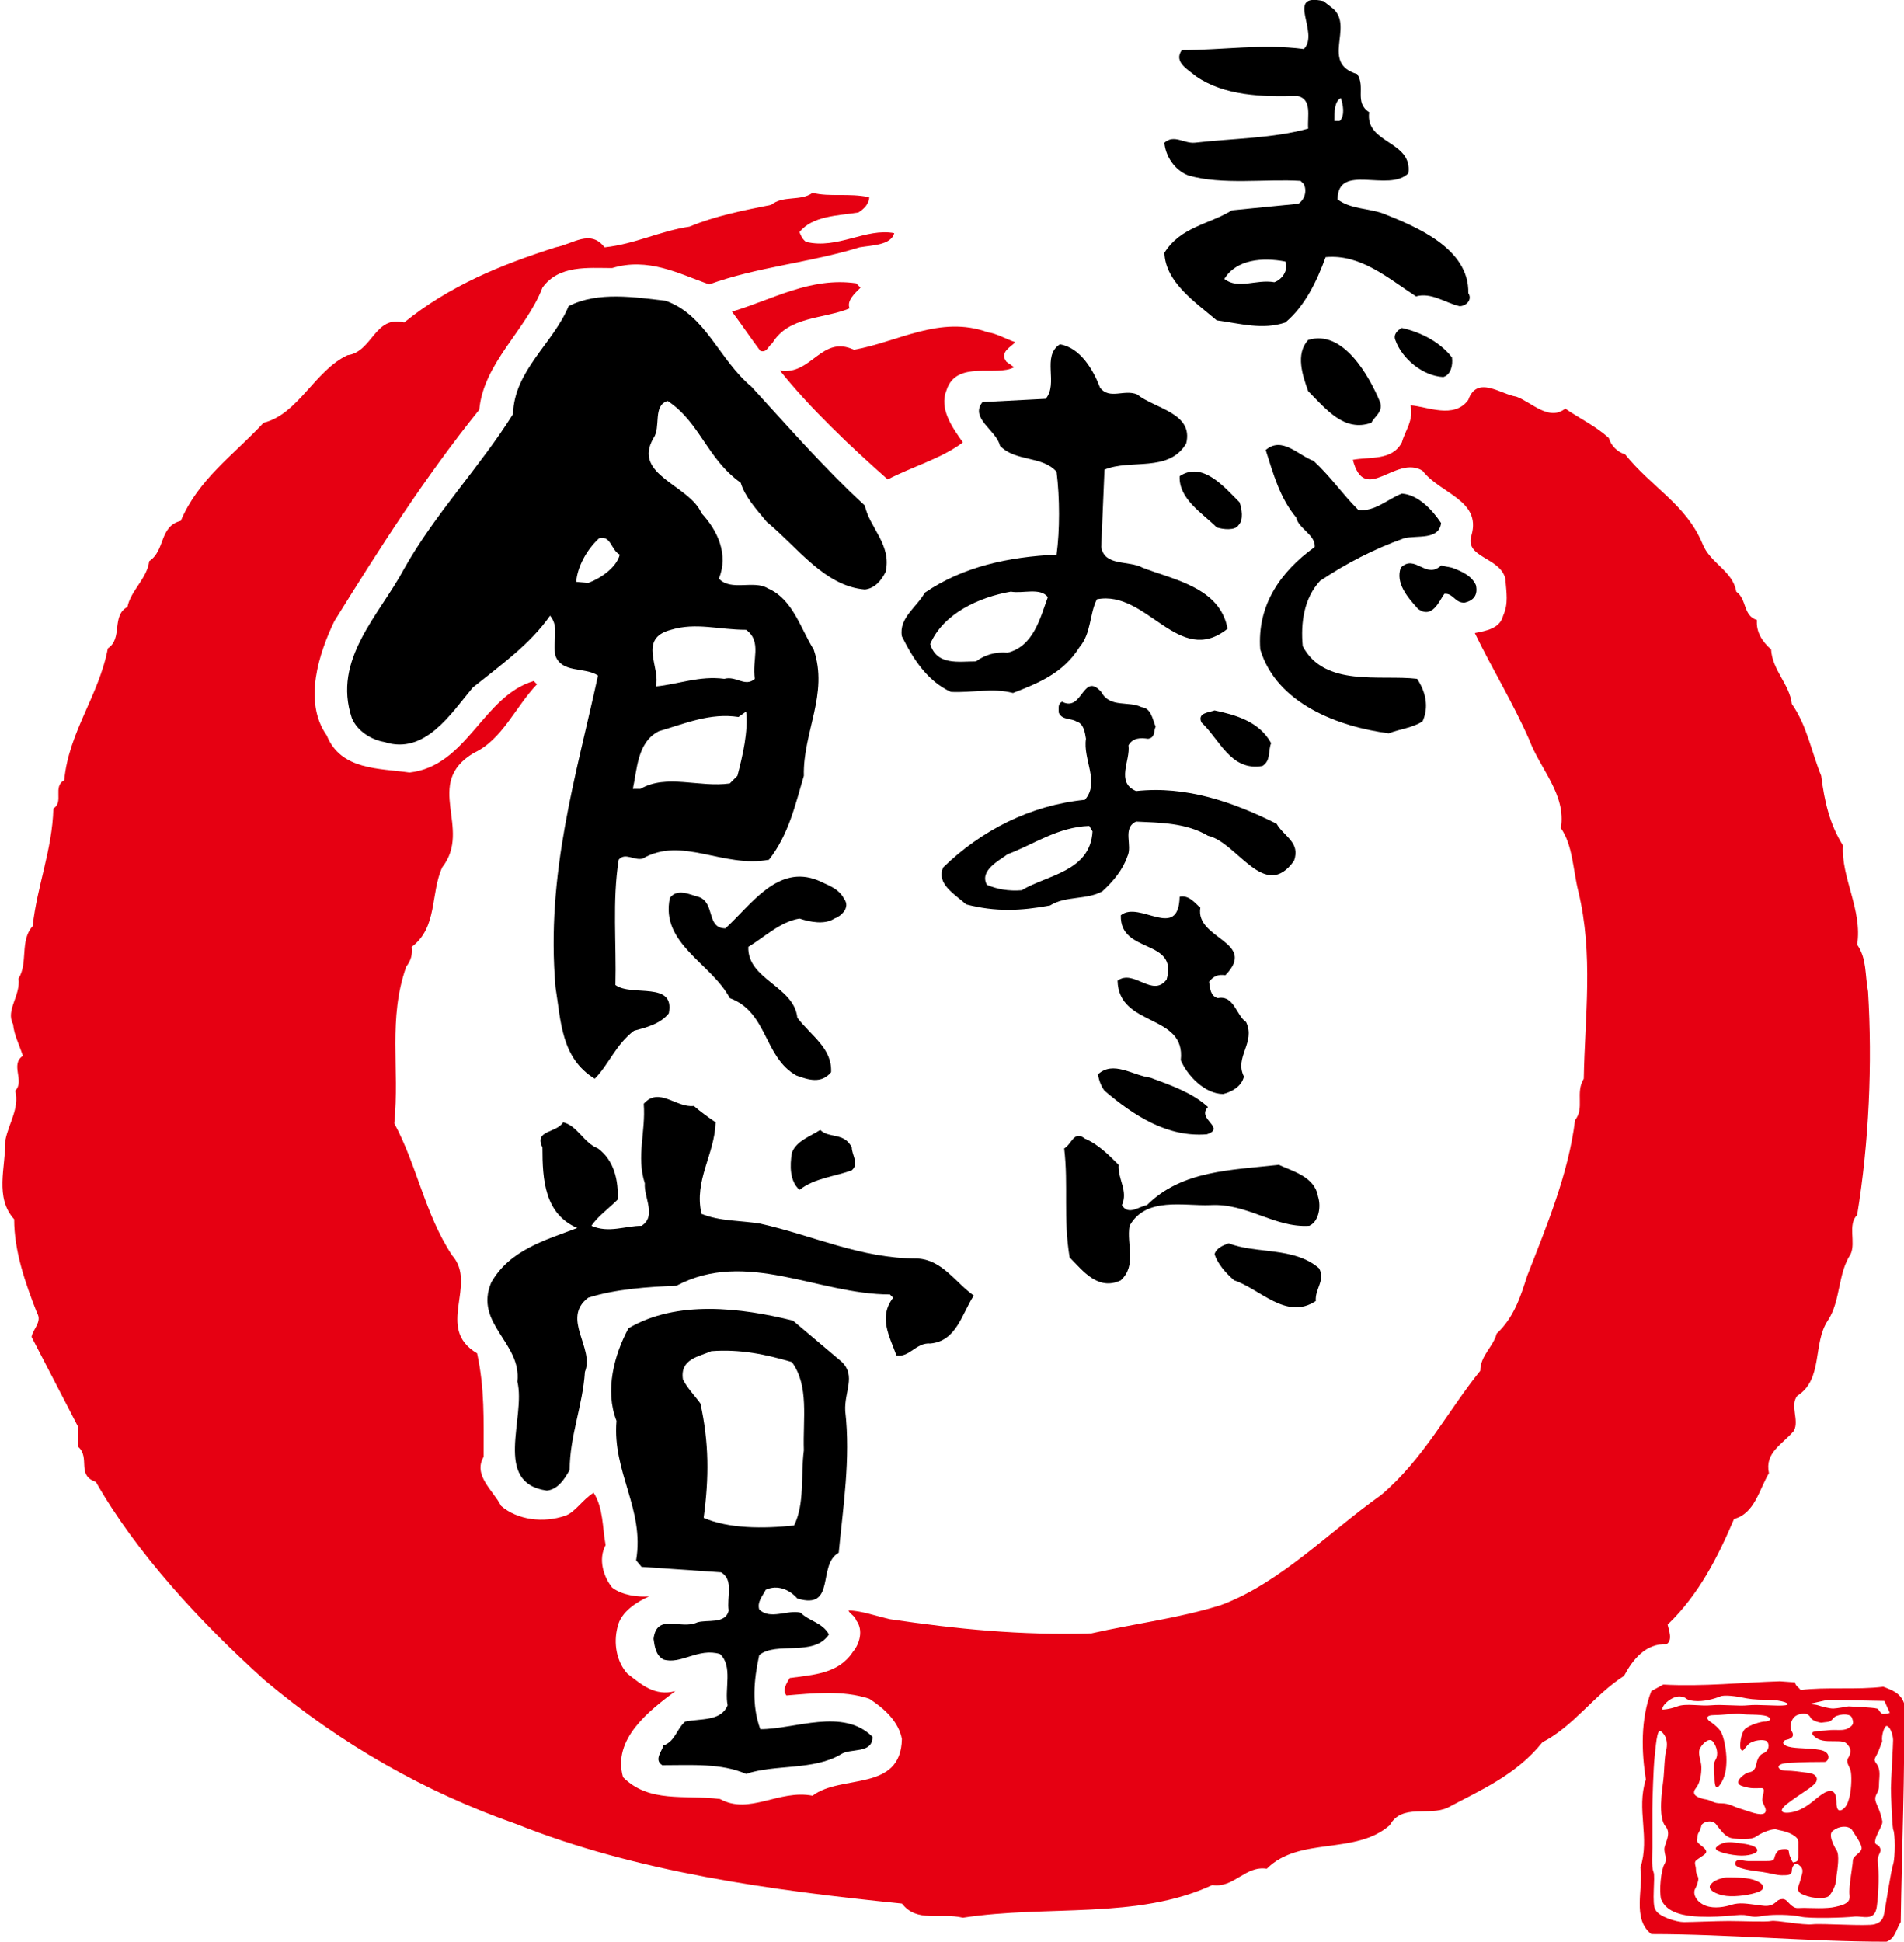 <?xml version="1.0" encoding="utf-8"?>
<!-- Generator: Adobe Illustrator 22.1.0, SVG Export Plug-In . SVG Version: 6.00 Build 0)  -->
<svg version="1.1" id="レイヤー_1" xmlns="http://www.w3.org/2000/svg" xmlns:xlink="http://www.w3.org/1999/xlink" x="0px"
	 y="0px" viewBox="0 0 174.8 178.2" style="enable-background:new 0 0 174.8 178.2;" xml:space="preserve">
<style type="text/css">
	.st0{fill:#E60012;}
</style>
<path class="st0" d="M79.8,18.1c0,0.6-0.5,1.1-1,1.4c-1.9,0.3-4.2,0.3-5.4,1.8c0.1,0.3,0.3,0.7,0.6,0.9c2.9,0.7,5.5-1.3,8.1-0.8
	c-0.3,1.1-2,1.1-3.2,1.3c-4.5,1.4-9.4,1.8-13.8,3.4c-2.8-1-5.6-2.5-8.9-1.5c-2.2,0-4.9-0.3-6.4,1.8c-1.5,3.9-5.4,6.9-5.8,11.2
	c-5,6.2-9.2,12.8-13.3,19.4c-1.4,2.9-2.9,7.4-0.7,10.5c1.3,3.2,4.8,3,7.6,3.4c5.3-0.6,6.7-7,11.4-8.4l0.3,0.3
	c-2,2.1-3.2,5.1-5.8,6.3c-4.7,2.8-0.1,6.9-2.9,10.5c-1.1,2.4-0.4,5.5-2.8,7.3c0.1,0.7-0.1,1.3-0.5,1.8c-1.7,4.8-0.6,9.3-1.1,14.4
	c2.1,3.9,2.8,8.3,5.3,12.1c2.4,2.7-1.6,6.7,2.3,9c0.7,3.2,0.6,6.1,0.6,9.5c-1,1.7,0.9,3.1,1.6,4.5c1.5,1.3,3.9,1.6,5.9,0.9
	c0.9-0.3,1.6-1.5,2.6-2.1c0.9,1.4,0.8,3.2,1.1,4.8c-0.7,1.3-0.2,2.9,0.6,3.9c0.9,0.7,2.4,0.9,3.4,0.8c-1.1,0.5-2.6,1.4-2.9,2.8
	c-0.4,1.5-0.1,3.2,0.9,4.3c1.3,1,2.5,2.1,4.4,1.6c-2.4,1.8-5.8,4.4-4.8,7.9c2.4,2.4,5.6,1.6,8.9,2c2.7,1.5,5.4-0.9,8.5-0.3
	c2.6-2,8.1-0.3,8.2-5.2c-0.3-1.6-1.6-2.8-3-3.7c-2.4-0.8-5.2-0.5-7.6-0.3c-0.4-0.5,0-1.1,0.3-1.6c2.2-0.3,4.5-0.4,5.8-2.4
	c0.6-0.7,1-2,0.3-2.9c-0.1-0.4-0.6-0.6-0.7-0.9c1.1,0,2.5,0.5,3.8,0.8c6.1,0.9,12,1.5,18.5,1.3c4-0.9,8.1-1.4,11.9-2.6
	c5.4-2,9.9-6.7,14.7-10.1c3.9-3.3,6.1-7.7,9.1-11.4c0-1.4,1.2-2.2,1.5-3.4c1.6-1.5,2.2-3.4,2.8-5.3c1.8-4.6,3.8-9.4,4.4-14.3
	c0.9-1.1,0-2.5,0.8-3.8c0.1-5.7,0.9-11.4-0.5-17.2c-0.5-2-0.5-4.2-1.6-5.8c0.5-3.1-1.9-5.4-2.9-8.1c-1.5-3.4-3.4-6.5-5-9.8
	c1-0.2,2.3-0.4,2.6-1.6c0.5-1.1,0.3-2.1,0.2-3.4c-0.5-2-3.8-1.9-3.1-4c0.9-3.2-2.9-3.8-4.5-5.9c-2.5-1.5-5.3,3.2-6.4-1
	c1.6-0.3,3.6,0.1,4.5-1.6c0.3-1.1,1.1-2,0.8-3.4c1.5,0.1,4,1.3,5.3-0.5c0.8-2.3,3-0.5,4.4-0.3c1.4,0.5,3,2.3,4.5,1.1
	c1.3,0.9,2.8,1.6,4,2.7c0.2,0.7,0.8,1.3,1.5,1.5c2.4,3,5.6,4.6,7.1,8.2c0.7,1.8,2.8,2.5,3.1,4.4c1,0.7,0.6,2.2,1.9,2.6
	c-0.1,1.1,0.5,2,1.3,2.7c0.1,1.9,1.7,3.2,1.9,5c1.4,2,1.8,4.4,2.7,6.6c0.3,2.4,0.8,4.5,2,6.4c-0.2,2.9,1.8,5.9,1.3,9.1
	c0.9,1.3,0.7,2.7,1,4.3c0.4,6.6,0.1,13.8-1,20.5c-0.9,0.9-0.1,2.5-0.6,3.6c-1.2,1.8-0.9,4.3-2.1,6.1c-1.4,2.1-0.4,5.4-2.8,6.9
	c-0.7,0.9,0.2,2.2-0.3,3.2c-1.1,1.3-2.7,2-2.3,3.9c-0.9,1.5-1.3,3.7-3.2,4.2c-1.5,3.5-3.2,6.9-6.1,9.7c0.1,0.5,0.5,1.4-0.1,1.8
	c-1.9-0.1-3.1,1.4-3.9,2.9c-2.8,1.8-4.6,4.6-7.5,6.1c-2.4,3-5.7,4.4-8.7,6c-1.7,0.8-4.2-0.4-5.3,1.6c-3.2,2.8-8.3,1-11.3,4
	c-2-0.3-3,1.8-5,1.5c-6.9,3.2-15.1,1.8-22.9,3c-2.1-0.5-4.2,0.5-5.6-1.3c-11.9-1.2-24.4-2.9-35.4-7.3c-8.3-2.9-16.1-7.3-23.1-13.2
	c-5.9-5.3-11.8-11.7-15.5-18.2c-1.8-0.6-0.5-2.2-1.6-3.2v-1.8l-4.3-8.3c0.1-0.7,1-1.4,0.5-2.2c-1.1-2.8-2.1-5.7-2.1-8.6
	c-1.8-2-0.8-4.7-0.8-7.3c0.3-1.5,1.3-2.9,0.9-4.5c0.9-0.9-0.5-2.4,0.7-3.2C1.7,95.7,1.3,95,1.2,94c-0.7-1.3,0.7-2.6,0.5-4.2
	c0.9-1.4,0.1-3.5,1.3-4.8c0.4-3.7,1.8-7,1.9-10.8c1-0.6-0.1-2,1-2.6c0.4-4.4,3.2-7.8,4-12.1c1.4-0.9,0.3-3,1.8-3.8
	c0.3-1.5,1.8-2.6,2-4.2c1.5-1,0.9-3.2,2.9-3.7c1.6-3.8,4.8-6,7.6-9c3.2-0.8,4.7-4.8,7.7-6.2c2.3-0.3,2.5-3.7,5.2-3
	c4.2-3.4,8.9-5.3,13.9-6.9c1.6-0.3,3.2-1.7,4.5,0c2.8-0.3,5.1-1.5,7.8-1.9c2.4-1,5-1.5,7.5-2c1.1-0.9,2.7-0.3,3.8-1.1
	C76.2,18.1,77.9,17.7,79.8,18.1"/>
<path d="M134.8,26.9c0.1-4.1-4.8-6.1-7.8-7.3c-1.4-0.5-3-0.4-4.2-1.3c0-3.4,4.7-0.6,6.5-2.4c0.4-3-4-2.7-3.6-5.6
	c-1.4-0.9-0.3-2.3-1.1-3.5c-3.4-1-0.3-4.3-2.2-6l-0.9-0.7c-3.6-0.8-0.3,2.9-1.8,4.4c-3.8-0.5-7.5,0.1-11.2,0.1
	c-0.8,1.1,0.6,1.8,1.3,2.4c2.6,1.8,6.1,1.9,9.3,1.8c1.4,0.3,0.9,1.9,1,3c-3.2,0.9-6.9,0.9-10.4,1.3c-1,0.1-1.9-0.8-2.8,0
	c0.1,1.2,0.9,2.5,2.2,3c3.1,0.9,7.1,0.3,10.3,0.5l0.3,0.3c0.3,0.6,0.1,1.4-0.5,1.8l-6.1,0.6c-2.1,1.3-4.7,1.5-6.2,3.9
	c0.1,2.7,2.8,4.5,4.8,6.2c2.2,0.3,4.2,0.9,6.3,0.2c1.8-1.5,2.9-3.8,3.7-6c3.2-0.3,5.7,1.9,8.3,3.6c1.4-0.4,2.7,0.6,4,0.9
	C134.6,28.1,135.2,27.5,134.8,26.9 M117,25.9c-1.7-0.3-3.3,0.7-4.6-0.3c1.1-1.8,3.5-2,5.6-1.6C118.3,24.7,117.8,25.6,117,25.9
	 M123.1,9c0.2,0.6,0.4,1.6-0.1,2.1h-0.5C122.5,10.3,122.5,9.3,123.1,9"/>
<path class="st0" d="M79,26.4c-0.5,0.5-1.3,1.2-1,1.9c-2.4,1-5.6,0.7-7.1,3.2c-0.4,0.3-0.5,0.9-1.1,0.7c-0.9-1.2-1.7-2.4-2.6-3.6
	c3.7-1.1,7.2-3.2,11.4-2.6L79,26.4z"/>
<path class="st0" d="M93.2,31.4c-0.3,0.4-1.5,0.9-0.8,1.8l0.7,0.5c-1.6,0.9-5.3-0.7-6.2,2.1c-0.7,1.7,0.5,3.4,1.5,4.8
	c-2,1.5-4.6,2.2-6.9,3.4c-3.4-3-7.2-6.6-9.9-10c2.9,0.5,3.8-3.3,6.8-1.9c4-0.7,7.9-3.2,12.3-1.6C91.5,30.6,92.3,31.1,93.2,31.4"/>
<path d="M133.3,32.8c0.1,0.7-0.1,1.6-0.8,1.8c-1.9-0.1-3.8-1.7-4.4-3.4c-0.2-0.5,0.2-0.9,0.6-1.1C130.5,30.5,132.2,31.4,133.3,32.8"
	/>
<path d="M126.7,36.9c0.3,0.9-0.5,1.3-0.8,1.9c-2.5,0.9-4.2-1.3-5.8-2.9c-0.5-1.4-1.2-3.4,0-4.7C123.3,30.2,125.7,34.5,126.7,36.9"/>
<path d="M124.7,46.8c1.5,0.2,2.7-1,4-1.5c1.5,0.1,2.8,1.5,3.6,2.7c-0.2,1.6-2.2,1.1-3.4,1.4c-2.8,1-5.3,2.3-7.7,3.9
	c-1.5,1.6-1.8,3.9-1.6,6c2,3.8,7.1,2.6,10.5,3c0.8,1.2,1.1,2.6,0.5,3.9c-0.9,0.6-2.1,0.7-3.1,1.1c-4.6-0.6-10.3-2.7-11.8-7.7
	c-0.3-4,1.8-7.1,5-9.4c0.1-1.1-1.5-1.7-1.7-2.7c-1.5-1.8-2.1-4-2.8-6.2c1.5-1.3,3,0.5,4.4,1C122.3,43.9,123.2,45.3,124.7,46.8"/>
<path d="M113.8,46.1c0.2,0.6,0.4,1.6-0.1,2.1c-0.3,0.5-1.4,0.4-2,0.2c-1.3-1.3-3.5-2.6-3.4-4.7C110.4,42.3,112.4,44.7,113.8,46.1"/>
<path d="M133.3,52.1c0.8,0.3,1.8,0.7,2.2,1.6c0.2,0.9-0.2,1.4-1,1.6c-0.9,0.1-1.1-0.9-1.9-0.8c-0.5,0.7-1.1,2.3-2.4,1.4
	c-1-1.1-2.1-2.4-1.6-3.8c1.3-1.3,2.3,1.1,3.7-0.2L133.3,52.1z"/>
<path d="M104.9,52.1c-1.3-0.7-3.5-0.1-3.8-1.9l0.3-7.1c2.4-1,5.9,0.3,7.5-2.4c0.7-2.8-2.9-3.2-4.5-4.5c-1.2-0.5-2.5,0.5-3.4-0.6
	c-0.6-1.6-1.8-3.7-3.7-4c-1.7,1.1-0.1,3.6-1.3,5l-5.8,0.3c-1.2,1.5,1.3,2.6,1.6,4c1.4,1.5,3.9,0.9,5.2,2.4c0.3,2.4,0.3,5.4,0,7.6
	c-4.4,0.2-8.6,1.1-12.1,3.5c-0.7,1.3-2.4,2.3-2.1,4c1,2,2.3,4.1,4.5,5.1c2,0.1,3.8-0.4,5.7,0.1c2.3-0.9,4.6-1.8,6.1-4.2
	c1.1-1.3,0.9-3,1.6-4.4c4.6-0.9,7.5,6.3,12,2.7C112,53.9,107.7,53.2,104.9,52.1 M92.5,59.9c-1.1-0.1-2.1,0.2-2.9,0.8
	c-1.6,0-3.6,0.4-4.2-1.6c1.2-2.8,4.5-4.3,7.4-4.8c1.1,0.2,2.7-0.4,3.4,0.5C95.5,56.7,94.9,59.3,92.5,59.9"/>
<path d="M116.7,68.2c-0.3,0.7,0,1.6-0.8,2.1c-2.9,0.5-3.9-2.4-5.6-4c-0.4-0.9,0.7-0.9,1.2-1.1C113.4,65.6,115.6,66.2,116.7,68.2"/>
<path d="M79.4,46.4C75.7,43,72.3,39.1,69,35.5c-3-2.5-4.2-6.6-7.9-7.9c-2.7-0.3-6.2-0.9-8.9,0.5c-1.4,3.4-5,5.9-5.1,9.9
	c-3,4.8-7.2,9.2-10,14.2c-2.3,4.3-6.6,8.3-4.8,13.7c0.5,1.2,1.8,2,3,2.2c3.7,1.2,6.1-2.6,8.1-5c2.5-2,5.3-4,7.1-6.6
	c0.9,1.1,0.2,2.3,0.5,3.7c0.6,1.6,2.7,1,3.9,1.8c-2,9.2-4.8,18.2-3.9,28.6c0.5,3.1,0.5,6.5,3.6,8.4c1.3-1.3,1.9-3.1,3.6-4.4
	c1.1-0.3,2.4-0.6,3.2-1.6c0.6-3-3.4-1.5-4.9-2.6c0.1-3.8-0.3-7.7,0.3-11.5c0.6-0.7,1.4,0.1,2.2-0.1c3.6-2.1,7.4,0.9,11.6,0.1
	c1.8-2.3,2.4-5,3.2-7.7c-0.1-4,2.3-7.5,0.9-11.6c-1.2-1.9-1.9-4.6-4.2-5.6c-1.3-0.8-3.4,0.3-4.5-0.9c0.9-2.2-0.1-4.4-1.6-6
	c-1.1-2.6-6.4-3.5-4.4-6.9c0.7-1-0.1-3,1.3-3.4c3,2,3.6,5.3,6.7,7.5c0.4,1.3,1.4,2.4,2.4,3.6c2.8,2.3,5.3,5.9,9,6.2
	c0.9-0.1,1.5-0.8,1.9-1.6C81.9,50,79.8,48.4,79.4,46.4 M54,53.5l-1.1-0.1c0.1-1.4,1-3,2.1-4c1.1-0.3,1.1,1.1,1.9,1.5
	C56.6,52.1,55.1,53.1,54,53.5 M61.6,57.8c2.3-0.7,4.4,0,6.9,0c1.5,1.1,0.5,2.8,0.8,4.5c-0.9,0.8-1.7-0.3-2.8,0
	c-2.3-0.3-4.2,0.5-6.3,0.7C60.7,61.3,58.5,58.6,61.6,57.8 M60.5,67.1c2.4-0.7,4.7-1.7,7.3-1.3l0.7-0.5c0.2,1.8-0.3,4-0.8,5.9
	L67,71.9c-2.8,0.4-5.8-0.9-8.2,0.5h-0.7C58.5,70.6,58.5,68.1,60.5,67.1"/>
<path d="M117.2,75.6c-4-2-8.3-3.5-12.9-3c-1.9-0.8-0.5-2.8-0.7-4.2c0.4-0.7,1.1-0.7,1.8-0.6c0.7-0.1,0.5-0.8,0.7-1.1
	c-0.3-0.7-0.4-1.7-1.3-1.8c-1.2-0.6-2.9,0.1-3.7-1.4c-1.7-1.9-1.7,1.9-3.6,0.9c-0.4,0.2-0.3,0.6-0.3,1c0.3,0.7,1.1,0.5,1.6,0.8
	c0.7,0.2,0.8,1,0.9,1.6c-0.3,1.9,1.3,4-0.1,5.6c-5,0.5-9.5,2.8-13,6.2c-0.7,1.5,1.1,2.5,2.1,3.4c2.7,0.7,5,0.6,7.7,0.1
	c1.4-0.9,3.4-0.5,4.8-1.3c1-0.9,1.9-2,2.3-3.2c0.5-1-0.5-2.6,0.8-3.2c2.1,0.1,4.6,0.1,6.6,1.3c2.7,0.6,5.2,6.1,7.9,2.3
	C119.4,77.3,117.9,76.8,117.2,75.6 M93.8,81.7c-1.2,0.1-2.3-0.1-3.2-0.5c-0.7-1.3,1.1-2.2,1.9-2.8c2.4-0.9,4.6-2.5,7.5-2.6l0.3,0.5
	C100.1,80,96.1,80.3,93.8,81.7"/>
<path d="M77.5,82.5c0.6,0.8-0.3,1.6-0.9,1.8c-0.9,0.6-2.3,0.3-3.2,0c-1.8,0.3-3.2,1.7-4.7,2.6c-0.1,3,4.2,3.6,4.5,6.5
	c1.3,1.7,3.2,2.8,3.1,5c-0.9,1.1-2.1,0.7-3.2,0.3c-3-1.7-2.6-5.8-6.1-7.1c-1.7-3.2-6.4-5-5.5-9.2c0.7-0.9,1.8-0.3,2.6-0.1
	c1.6,0.5,0.7,2.9,2.5,2.9c2.4-2.2,4.8-5.9,8.5-4.4C75.9,81.2,77,81.5,77.5,82.5"/>
<path d="M110.2,83.3c-0.5,2.9,5.3,3.1,2.3,6.2c-0.7-0.1-1.1,0.1-1.5,0.6c0.1,0.6,0.1,1.3,0.8,1.5c1.5-0.3,1.7,1.6,2.6,2.2
	c0.9,1.9-1.1,3.2-0.2,5c-0.2,0.9-1.1,1.4-1.9,1.6c-1.7,0-3.3-1.7-3.9-3.1c0.5-4.3-5.7-3-5.8-7.3c1.5-1.1,3.2,1.6,4.5-0.1
	c1.1-3.8-4.3-2.3-4.2-5.9c1.7-1.4,5.3,2.4,5.4-1.7C109.2,82.1,109.8,83,110.2,83.3"/>
<path d="M110.9,101.6c-1.1,1.1,1.7,1.9-0.1,2.5c-3.6,0.3-6.7-1.7-9.4-4c-0.3-0.4-0.5-0.9-0.6-1.5c1.4-1.3,3.2,0.1,4.8,0.3
	C107.5,99.6,109.5,100.3,110.9,101.6"/>
<path d="M65.7,103c-0.1,3-2,5.3-1.3,8.4c1.7,0.7,3.6,0.6,5.4,0.9c4.9,1.1,9.2,3.2,14.4,3.2c2.3,0.1,3.5,2.2,5.2,3.4
	c-1.1,1.7-1.6,4.2-4,4.4c-1.3-0.1-1.9,1.3-3.1,1.1c-0.6-1.7-1.7-3.5-0.3-5.3l-0.3-0.3c-6.6,0-13.2-4.2-19.6-0.8
	c-2.6,0.1-5.6,0.3-8.1,1.1c-2.5,1.9,0.6,4.6-0.3,6.8c-0.2,3.1-1.4,5.9-1.4,9c-0.5,0.9-1.1,1.8-2.1,1.9c-5-0.7-1.9-6.7-2.7-10
	c0.4-3.6-4-5.3-2.4-9.1c1.7-3,5-3.9,7.9-5c-3-1.3-3.2-4.4-3.2-7.4c-0.8-1.6,1.3-1.3,1.9-2.3c1.3,0.3,1.9,1.9,3.2,2.4
	c1.5,1.1,1.9,3,1.8,4.7c-0.8,0.8-1.9,1.6-2.4,2.4c1.6,0.7,3.1,0,4.6,0c1.4-0.9,0.2-2.6,0.3-3.9c-0.8-2.5,0.1-4.7-0.1-7.3
	c1.4-1.6,3,0.4,4.6,0.2C64.4,102.1,65.1,102.6,65.7,103"/>
<path d="M78.2,105.3c0,0.7,0.7,1.5,0,2.1c-1.6,0.6-3.4,0.7-4.8,1.8c-0.9-0.8-0.9-2.2-0.7-3.4c0.4-1.1,1.7-1.5,2.6-2.1
	C76.1,104.5,77.5,103.9,78.2,105.3"/>
<path d="M102.7,106.9c-0.1,1.3,0.9,2.4,0.3,3.7c0.6,1,1.6,0.1,2.3,0c3.2-3.2,7.7-3.2,12.1-3.7c1.3,0.6,3.3,1.1,3.6,2.9
	c0.3,0.9,0.1,2.3-0.8,2.7c-3.2,0.2-5.7-2.1-9.1-1.9c-2.4,0.1-5.9-0.8-7.4,1.9c-0.3,1.7,0.7,3.6-0.8,5c-2.1,1-3.5-0.9-4.7-2.1
	c-0.6-3.6-0.1-6.6-0.5-10c0.7-0.4,0.9-1.7,1.9-0.9C100.8,105,101.8,106,102.7,106.9"/>
<path d="M121.1,116.4c0.6,1.1-0.4,1.9-0.3,3c-2.7,1.8-5.1-1.1-7.5-1.9c-0.8-0.7-1.5-1.5-1.8-2.4c0.2-0.6,0.8-0.8,1.3-1
	C115.3,115.1,118.8,114.4,121.1,116.4"/>
<path d="M69.8,158.7c-0.8-2.2-0.6-4.5-0.1-6.8c1.6-1.3,5,0.2,6.4-1.9c-0.6-1.1-1.8-1.2-2.6-2c-1.2-0.3-2.8,0.7-3.8-0.3
	c-0.2-0.7,0.3-1.2,0.6-1.8c1.1-0.5,2.2,0,2.9,0.8c3.6,1.1,1.8-3.1,3.8-4.2c0.4-4.2,1.1-8.6,0.6-13c-0.1-1.8,1-3.2-0.3-4.5l-4.5-3.8
	c-4.8-1.2-10.7-1.9-15.1,0.7c-1.3,2.4-2.2,5.7-1.1,8.5c-0.4,4.7,2.6,8.1,1.8,12.8l0.5,0.6l7.3,0.5c1.2,0.7,0.5,2.3,0.7,3.5
	c-0.3,1.3-2,0.8-2.9,1.1c-1.5,0.7-3.7-0.9-4,1.5c0.1,0.7,0.2,1.5,0.9,1.9c1.6,0.5,3.2-1.1,5.2-0.5c1.2,1.1,0.4,3.2,0.7,4.7
	c-0.6,1.5-2.5,1.2-3.9,1.5c-0.8,0.7-0.9,1.8-2,2.2c-0.1,0.5-0.9,1.3-0.1,1.8c2.7,0,5.4-0.2,7.7,0.8c2.6-0.9,6.2-0.3,8.7-1.8
	c0.9-0.6,2.9,0,2.9-1.6C77.4,156.7,73,158.7,69.8,158.7 M64.6,139.3c0.5-3.7,0.5-6.9-0.3-10.5c-0.5-0.7-1.2-1.4-1.6-2.2
	c-0.3-1.9,1.5-2.1,2.6-2.6c2.7-0.2,5,0.3,7.4,1c1.6,2.2,1,5.2,1.1,8.1c-0.3,2.3,0.1,4.9-0.9,6.9C70.1,140.3,66.9,140.3,64.6,139.3"
	/>
<path class="st0" d="M159.9,170.3c0.9,0,1.6-0.3,1.4-0.6c-0.2-0.4-1.2-0.5-2.1-0.6c0,0-1-0.2-1.6,0.4
	C157.1,169.9,159,170.3,159.9,170.3"/>
<path class="st0" d="M161.2,172.6c-0.6-0.3-1.9-0.3-2.7-0.3c0,0-1,0.1-1.4,0.6c-0.5,0.5,0.5,1,1.4,1.1c0.9,0.1,2.3-0.1,3-0.4
	C162.2,173.3,161.8,172.8,161.2,172.6"/>
<path class="st0" d="M174.8,156.3c-0.3-0.9-1.1-1.2-1.9-1.5c-2.4,0.3-5.3,0-7.6,0.3c-0.1-0.2-0.5-0.4-0.5-0.7l-1.4-0.1
	c-3.4,0.1-7,0.5-10.7,0.3l-1.1,0.6c-1,2.6-0.9,5.6-0.5,8.1c-0.9,2.8,0.4,5.3-0.5,8.1c0.3,1.9-0.8,4.7,1,6.1c7.1,0,14.4,0.7,21.6,0.7
	c0.8-0.3,0.9-1.2,1.3-1.8C174.6,169.7,174.9,162.6,174.8,156.3 M167.8,156l5.2,0.1l0.5,1.1c0,0-0.3,0.1-0.6,0.1
	c-0.3,0-0.4-0.5-0.6-0.5c-0.3-0.1-2.6-0.2-2.6-0.2s-1.1,0.2-1.4,0.2c-0.4,0-1.1-0.2-1.4-0.3c-0.3-0.1-0.9-0.1-0.9-0.1L167.8,156z
	 M169.8,173.9c0.1,0.7-0.4,0.9-1.3,1.1c-0.8,0.2-2.3,0.1-2.9,0.1c-0.6,0-0.7,0.1-1.1-0.2c-0.4-0.3-0.5-0.7-1-0.6
	c-0.4,0.1-0.4,0.3-0.8,0.5c-0.5,0.2-0.8,0.1-1.6,0c-0.8-0.1-1.4-0.2-2.1,0c-0.6,0.2-1.6,0.4-2.4,0.1c-0.8-0.3-1.2-1-1-1.5
	c0.2-0.4,0.2-0.4,0.3-0.8c0.1-0.4-0.2-0.5-0.2-1c0-0.5-0.3-0.7,0.2-1c0.4-0.3,0.9-0.5,0.7-0.8c-0.2-0.4-0.9-0.6-0.8-1
	c0.1-0.4,0-0.4,0.2-0.7c0.2-0.4,0.2-0.6,0.2-0.6c0.3-0.4,1.1-0.5,1.4,0c0.4,0.5,0.8,1.1,1.4,1.2c0.6,0.1,1.8,0.2,2.3-0.2
	c0.6-0.4,1.5-0.7,1.8-0.6c0.3,0.1,0.6,0.1,1.1,0.3c0.5,0.2,0.9,0.5,0.9,0.8v1.5c0,0.4-0.4,0.4-0.4,0.4s-0.1,0.2-0.3-0.4
	c-0.3-0.5,0-0.8-0.5-0.8c-0.5,0-0.7,0.1-0.9,0.5c-0.2,0.5,0,0.6-0.9,0.6h-1.6c-0.5,0-1.1-0.3-1.2,0.2c-0.1,0.5,1.7,0.7,2.5,0.8
	c0.7,0.1,1.3,0.3,1.8,0.3c0.5,0,0.9,0,0.9-0.4c0-0.4,0.3-0.9,0.7-0.5c0.5,0.4,0.2,0.8,0.1,1.3c-0.1,0.5-0.6,1.1,0.3,1.4
	c0.9,0.4,2.2,0.4,2.4,0c0.3-0.4,0.6-1,0.6-1.7c0.1-0.7,0.3-2,0-2.4c-0.3-0.5-0.8-1.5-0.3-1.8c0.5-0.4,1.3-0.5,1.7-0.1
	c0.3,0.5,1,1.4,0.9,1.8c-0.1,0.4-0.8,0.6-0.8,1.1C170.1,171.2,169.7,173.2,169.8,173.9 M156.1,160.4c0.3-0.5,0.9-1,1.2-0.5
	c0.3,0.4,0.5,1.1,0.2,1.6c-0.3,0.5-0.1,1.1-0.1,1.5c0,0.4,0,1.5,0.5,0.8c0.5-0.7,0.6-1.5,0.6-2.3c0-0.7-0.2-2.2-0.6-2.7
	c-0.4-0.5-0.9-0.8-0.9-0.8c-0.3-0.2-0.5-0.6,0.4-0.6c0.8,0,2.1-0.2,2.5-0.1c0.4,0.1,1.7,0,2.3,0.2c0.5,0.2,0.4,0.5-0.3,0.5
	c-0.6,0.1-1.5,0.4-1.8,0.8c-0.3,0.5-0.4,1.4-0.3,1.7c0.2,0.4,0.3,0,0.7-0.4c0.4-0.4,1.4-0.5,1.7-0.3c0.3,0.3,0.2,0.9-0.3,1.1
	c-0.5,0.2-0.6,0.7-0.7,1.2c-0.2,0.5-0.4,0.5-0.8,0.6c-0.4,0.2-1.3,0.9-0.5,1.2c0.9,0.3,1.3,0.2,1.8,0.2c0.5,0,0,0.8,0.1,1.2
	c0.1,0.4,0.5,0.8,0.2,1.1c-0.4,0.3-1.5-0.2-2.2-0.4c-0.7-0.2-1-0.5-1.8-0.5c-0.8,0-0.8-0.3-1.6-0.4c-0.8-0.2-1.1-0.5-0.7-1
	c0.4-0.5,0.5-1.3,0.5-1.9C156.2,161.6,155.8,160.9,156.1,160.4 M164.5,158.9c-0.3-0.5,0-1.3,0.5-1.5c0.5-0.2,1-0.2,1.2,0.2
	c0.2,0.4,1,0.5,1,0.5c0.6-0.1,0.8,0,1.1-0.4c0.3-0.4,1.5-0.5,1.7-0.1c0.2,0.5,0.2,0.7-0.3,1c-0.5,0.3-1.1,0.1-1.9,0.2
	c-0.8,0.1-1.8,0-1.3,0.5c0.5,0.5,1.1,0.5,1.8,0.5c0.7,0,1.1,0,1.3,0.3c0.3,0.3,0.4,0.7,0.1,1.2c-0.3,0.4,0.1,0.8,0.2,1.2
	c0.1,0.4,0.1,1.5-0.1,2.4c-0.2,0.8-0.4,1-0.7,1.2c-0.4,0.2-0.5-0.2-0.5-0.7c0-0.5-0.1-1.2-0.8-1c-0.7,0.2-1.5,1.2-2.4,1.6
	c-0.9,0.5-2.6,0.6-1.4-0.4c1.3-1,2.1-1.4,2.5-1.8c0.5-0.4,0.4-1-0.5-1.1c-0.8-0.1-1.4-0.2-2.1-0.2c-0.6,0-1.1-0.6,0.2-0.7
	c1.3-0.1,3-0.1,3.4-0.1c0.4,0,0.7-0.9-0.4-1.1c-1.1-0.2-2.2-0.1-2.9-0.3c-0.7-0.2-0.5-0.5-0.3-0.6
	C164.4,159.6,164.8,159.4,164.5,158.9 M154.3,155.7c0.7,0.1,0.3,0.3,1.2,0.4c0.9,0.1,1.9-0.2,2.4-0.4c0.4-0.2,1.6,0,2.1,0.1
	c0.5,0.1,1,0.2,2.3,0.2c1.3,0,2.3,0.4,1.6,0.5c-0.7,0.1-2.5-0.1-3.4,0c-0.9,0.1-2.4-0.1-3.4,0c-1,0.1-2.3-0.2-3.1,0.1
	c-0.8,0.3-1.4,0.3-1.4,0.3C152.6,156.4,153.6,155.6,154.3,155.7 M173.8,171.1c-0.2,0.6-0.7,3.9-0.8,4.4c-0.1,0.5-0.2,0.9-0.9,1.1
	c-0.7,0.2-4.8-0.1-5.7,0c-0.9,0.1-3.3-0.4-3.8-0.3c-0.4,0.1-2.8,0-3.9,0c-1.1,0-3.4,0.1-4.1,0.1c-0.7,0-2.3-0.5-2.6-1.1
	c-0.4-0.5,0-3.1-0.2-3.5c-0.2-0.5-0.1-1.8-0.1-2.2V166c0-0.7,0.1-3.9,0.2-4.7c0.1-0.8,0.2-2.8,0.6-2.4c0.5,0.4,0.6,1,0.5,1.6
	c-0.2,0.6-0.2,2.1-0.3,2.9c-0.1,0.8-0.5,3.4,0.2,4.2c0.6,0.7-0.1,1.6-0.1,2.1c0,0.5,0.3,0.9,0,1.4c-0.3,0.5-0.5,2.4-0.3,3.2
	c0.3,0.7,1,1.5,3.5,1.6c2.5,0.1,3.7-0.3,4.4-0.1c0.7,0.2,1,0.1,1.7,0c0.7-0.1,2.3-0.1,3.2,0.1c0.8,0.2,4.1,0.1,4.9,0
	c0.8-0.1,1.9,0.5,2.1-0.9c0.2-1.4,0.2-3.3,0.1-4.1c-0.1-0.7,0.4-0.9,0.2-1.3c-0.2-0.5-0.6-0.1-0.4-0.9c0.3-0.8,0.7-1.3,0.6-1.6
	c-0.1-0.4-0.1-0.6-0.5-1.5c-0.4-0.9,0.2-0.9,0.2-1.7c0-0.8,0.2-1.4-0.2-2c-0.4-0.5-0.1-0.5,0.2-1.3l0.3-0.8
	c-0.1-0.5,0.2-1.4,0.4-1.4c0.3,0,0.6,0.8,0.6,1.3c0,0.5-0.2,3.8-0.2,4.4c0,0.6,0.1,3.2,0.2,3.8C174,168.2,174,170.5,173.8,171.1"/>
</svg>
